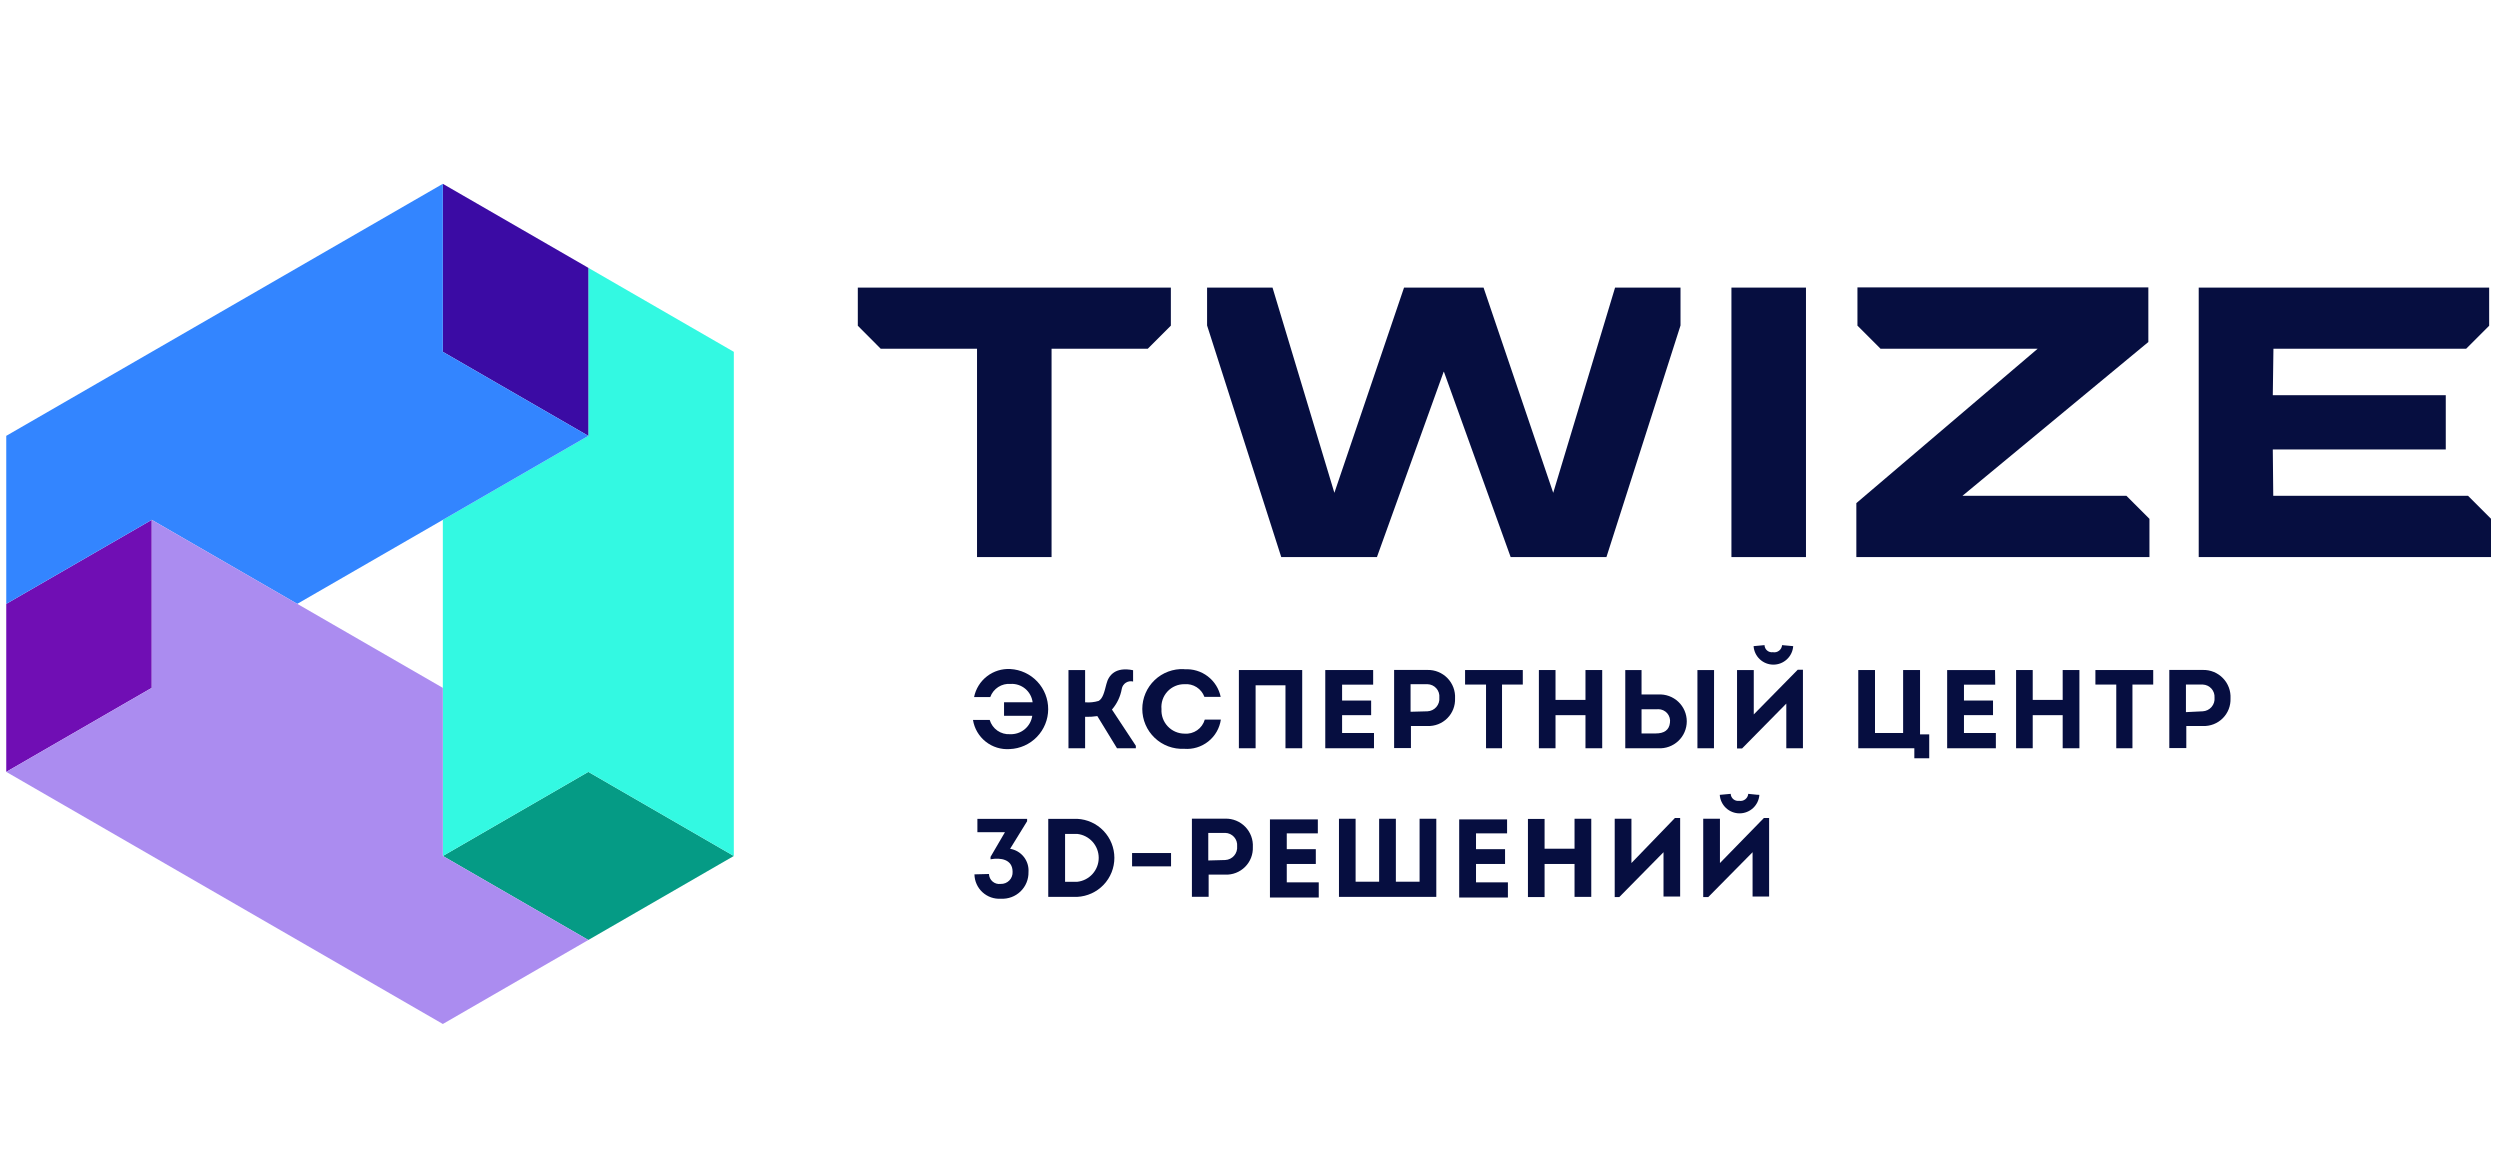 <svg width="272" height="127" viewBox="0 0 272 127" fill="none" xmlns="http://www.w3.org/2000/svg">
<path d="M107.74 75.84H105.98C106.161 74.944 106.659 74.142 107.382 73.582C108.105 73.022 109.006 72.741 109.92 72.79C111.039 72.851 112.091 73.34 112.859 74.156C113.627 74.973 114.051 76.053 114.043 77.174C114.035 78.294 113.596 79.369 112.817 80.174C112.038 80.98 110.979 81.455 109.86 81.5C108.917 81.567 107.984 81.279 107.244 80.692C106.504 80.106 106.01 79.263 105.86 78.33H107.68C107.819 78.802 108.115 79.212 108.518 79.494C108.922 79.775 109.409 79.912 109.9 79.88C110.477 79.904 111.043 79.712 111.489 79.343C111.934 78.974 112.226 78.453 112.31 77.88H109.24V76.41H112.35C112.279 75.836 111.993 75.309 111.55 74.938C111.106 74.567 110.537 74.378 109.96 74.41C109.484 74.371 109.008 74.49 108.607 74.749C108.206 75.007 107.901 75.391 107.74 75.84Z" fill="#060E40"/>
<path d="M118.06 76.41C118.555 76.454 119.054 76.403 119.53 76.26C119.97 76.01 120.14 75.37 120.38 74.41C120.62 73.45 121.38 72.53 123.28 72.92V74.15C123.147 74.116 123.008 74.11 122.873 74.132C122.738 74.154 122.609 74.204 122.493 74.278C122.378 74.352 122.279 74.449 122.203 74.563C122.126 74.677 122.074 74.805 122.05 74.94C121.905 75.776 121.535 76.558 120.98 77.2L123.58 81.14V81.41H121.53L119.39 77.91C118.95 77.978 118.505 78.004 118.06 77.99V81.41H116.25V72.9H118.06V76.41Z" fill="#060E40"/>
<path d="M128.88 72.82C129.786 72.763 130.683 73.034 131.405 73.586C132.127 74.137 132.626 74.93 132.81 75.82H131.04C130.881 75.385 130.584 75.014 130.193 74.764C129.803 74.515 129.341 74.401 128.88 74.44C128.531 74.434 128.186 74.502 127.865 74.639C127.544 74.776 127.256 74.979 127.02 75.234C126.783 75.49 126.602 75.793 126.49 76.123C126.379 76.453 126.337 76.803 126.37 77.15C126.349 77.492 126.399 77.834 126.515 78.156C126.631 78.478 126.812 78.772 127.046 79.022C127.28 79.272 127.562 79.472 127.876 79.609C128.189 79.746 128.528 79.818 128.87 79.82C129.359 79.862 129.847 79.732 130.25 79.452C130.653 79.173 130.947 78.762 131.08 78.29H132.83C132.693 79.23 132.203 80.082 131.46 80.672C130.717 81.263 129.776 81.549 128.83 81.47C128.243 81.498 127.657 81.407 127.106 81.202C126.556 80.997 126.052 80.682 125.627 80.276C125.202 79.871 124.863 79.384 124.632 78.844C124.401 78.304 124.281 77.722 124.281 77.135C124.281 76.547 124.401 75.966 124.632 75.426C124.863 74.886 125.202 74.399 125.627 73.993C126.052 73.588 126.556 73.273 127.106 73.068C127.657 72.863 128.243 72.772 128.83 72.8L128.88 72.82Z" fill="#060E40"/>
<path d="M141.68 72.9V81.41H139.86V74.56H136.61V81.41H134.79V72.9H141.68Z" fill="#060E40"/>
<path d="M149.4 74.49H146.02V76.22H149.18V77.81H146.02V79.75H149.49V81.41H144.19V72.9H149.4V74.49Z" fill="#060E40"/>
<path d="M151.68 81.39V72.89H155.31C155.715 72.881 156.117 72.956 156.492 73.11C156.866 73.264 157.205 73.494 157.487 73.785C157.768 74.076 157.987 74.422 158.129 74.801C158.27 75.181 158.332 75.585 158.31 75.99C158.325 76.388 158.258 76.785 158.113 77.156C157.968 77.527 157.747 77.864 157.465 78.146C157.184 78.427 156.847 78.648 156.476 78.793C156.105 78.938 155.708 79.005 155.31 78.99H153.51V81.39H151.68ZM155.31 77.39C155.494 77.381 155.674 77.335 155.84 77.255C156.006 77.174 156.154 77.061 156.274 76.921C156.395 76.782 156.486 76.62 156.542 76.444C156.598 76.269 156.618 76.083 156.6 75.9C156.618 75.718 156.598 75.534 156.542 75.36C156.485 75.186 156.394 75.026 156.273 74.889C156.152 74.752 156.004 74.641 155.838 74.564C155.672 74.487 155.492 74.445 155.31 74.44H153.47V77.44L155.31 77.39Z" fill="#060E40"/>
<path d="M159.4 74.48V72.9H165.68V74.48H163.42V81.41H161.68V74.48H159.4Z" fill="#060E40"/>
<path d="M172.5 81.41V77.81H169.24V81.41H167.43V72.9H169.24V76.15H172.5V72.9H174.32V81.41H172.5Z" fill="#060E40"/>
<path d="M178.6 73.11V75.56H180.42C180.818 75.537 181.217 75.595 181.592 75.731C181.967 75.868 182.311 76.079 182.601 76.353C182.892 76.627 183.123 76.958 183.281 77.324C183.439 77.691 183.521 78.086 183.521 78.485C183.521 78.884 183.439 79.279 183.281 79.646C183.123 80.012 182.892 80.343 182.601 80.616C182.311 80.89 181.967 81.102 181.592 81.238C181.217 81.375 180.818 81.433 180.42 81.41H176.83V72.9H178.6V73.11ZM180.24 77.17H178.6V79.8H180.12C181.06 79.8 181.6 79.44 181.69 78.64C181.719 78.457 181.707 78.269 181.657 78.091C181.606 77.912 181.517 77.747 181.397 77.606C181.276 77.466 181.126 77.353 180.957 77.276C180.789 77.199 180.605 77.159 180.42 77.16L180.24 77.17ZM186.48 81.41H184.68V72.9H186.49L186.48 81.41Z" fill="#060E40"/>
<path d="M189.54 81.43H188.99V72.9H190.81V77.73L195.59 72.87H196.16V81.41H194.35V76.55L189.54 81.43ZM190.79 70.3C190.827 70.846 191.07 71.358 191.47 71.731C191.87 72.105 192.397 72.313 192.945 72.313C193.492 72.313 194.019 72.105 194.419 71.731C194.819 71.358 195.063 70.846 195.1 70.3L193.89 70.19C193.88 70.308 193.846 70.424 193.79 70.528C193.733 70.633 193.655 70.725 193.561 70.797C193.467 70.87 193.358 70.922 193.243 70.95C193.127 70.978 193.007 70.981 192.89 70.96C192.778 70.975 192.665 70.967 192.557 70.936C192.449 70.905 192.349 70.851 192.263 70.778C192.177 70.706 192.107 70.616 192.058 70.514C192.01 70.413 191.983 70.302 191.98 70.19L190.79 70.3Z" fill="#060E40"/>
<path d="M202.18 81.41V72.9H204V79.75H207.06V72.9H208.9V79.9H209.9V82.5H208.28V81.41H202.18Z" fill="#060E40"/>
<path d="M217.08 74.49H213.68V76.22H216.84V77.81H213.68V79.75H217.15V81.41H211.85V72.9H217.06L217.08 74.49Z" fill="#060E40"/>
<path d="M224.42 81.41V77.81H221.16V81.41H219.35V72.9H221.16V76.15H224.42V72.9H226.24V81.41H224.42Z" fill="#060E40"/>
<path d="M227.98 74.48V72.9H234.27V74.48H232.01V81.41H230.25V74.48H227.98Z" fill="#060E40"/>
<path d="M236.02 81.39V72.89H239.68C240.085 72.881 240.487 72.956 240.862 73.11C241.236 73.264 241.575 73.494 241.857 73.785C242.139 74.076 242.357 74.422 242.499 74.801C242.64 75.181 242.702 75.585 242.68 75.99C242.695 76.388 242.628 76.785 242.483 77.156C242.338 77.527 242.117 77.864 241.835 78.146C241.554 78.427 241.217 78.648 240.846 78.793C240.475 78.938 240.078 79.005 239.68 78.99H237.87V81.39H236.02ZM239.66 77.39C239.843 77.38 240.022 77.333 240.187 77.252C240.352 77.171 240.498 77.057 240.618 76.918C240.737 76.779 240.828 76.617 240.883 76.442C240.938 76.267 240.958 76.082 240.94 75.9C240.952 75.724 240.929 75.546 240.872 75.379C240.815 75.212 240.725 75.058 240.608 74.925C240.49 74.793 240.348 74.686 240.189 74.609C240.029 74.533 239.856 74.489 239.68 74.48H237.83V77.48L239.66 77.39Z" fill="#060E40"/>
<path d="M107.6 95.09C107.604 95.247 107.641 95.402 107.709 95.543C107.777 95.685 107.874 95.811 107.994 95.913C108.114 96.015 108.254 96.091 108.404 96.135C108.555 96.179 108.714 96.191 108.87 96.17C109.044 96.177 109.218 96.148 109.38 96.084C109.543 96.02 109.69 95.922 109.812 95.798C109.935 95.674 110.03 95.525 110.091 95.362C110.153 95.198 110.18 95.024 110.17 94.85C110.17 93.49 108.87 93.29 107.77 93.49V93.23L109.34 90.54H106.34V89.09H111.75V89.35L109.9 92.35C110.489 92.446 111.021 92.758 111.391 93.227C111.761 93.695 111.942 94.285 111.9 94.88C111.909 95.272 111.836 95.661 111.687 96.024C111.539 96.386 111.316 96.714 111.034 96.986C110.753 97.259 110.417 97.47 110.05 97.606C109.683 97.743 109.291 97.802 108.9 97.78C108.535 97.804 108.168 97.754 107.823 97.633C107.478 97.511 107.161 97.321 106.891 97.073C106.622 96.825 106.406 96.525 106.256 96.191C106.106 95.857 106.026 95.496 106.02 95.13L107.6 95.09Z" fill="#060E40"/>
<path d="M117.2 89.09C118.29 89.143 119.318 89.613 120.071 90.403C120.824 91.194 121.244 92.243 121.244 93.335C121.244 94.426 120.824 95.476 120.071 96.266C119.318 97.057 118.29 97.527 117.2 97.58H114.05V89.09H117.2ZM117.2 95.94C117.842 95.871 118.437 95.567 118.869 95.086C119.301 94.605 119.54 93.981 119.54 93.335C119.54 92.689 119.301 92.065 118.869 91.584C118.437 91.103 117.842 90.799 117.2 90.73H115.88V95.94H117.2Z" fill="#060E40"/>
<path d="M123.17 92.81H127.41V94.26H123.17V92.81Z" fill="#060E40"/>
<path d="M129.68 97.57V89.07C130.89 89.07 132.09 89.07 133.31 89.07C133.714 89.059 134.116 89.133 134.491 89.286C134.866 89.439 135.204 89.668 135.486 89.958C135.768 90.248 135.987 90.594 136.129 90.973C136.27 91.352 136.332 91.756 136.31 92.16C136.325 92.558 136.258 92.955 136.113 93.326C135.968 93.697 135.747 94.034 135.465 94.316C135.184 94.597 134.847 94.818 134.476 94.963C134.105 95.108 133.708 95.175 133.31 95.16H131.5V97.57H129.68ZM133.31 93.57C133.494 93.56 133.675 93.513 133.841 93.431C134.007 93.35 134.154 93.235 134.275 93.095C134.395 92.955 134.486 92.792 134.542 92.616C134.598 92.439 134.617 92.254 134.6 92.07C134.616 91.889 134.595 91.706 134.538 91.533C134.481 91.361 134.39 91.201 134.269 91.065C134.148 90.929 134 90.82 133.835 90.743C133.67 90.666 133.492 90.624 133.31 90.62C132.69 90.62 132.08 90.62 131.46 90.62V93.62L133.31 93.57Z" fill="#060E40"/>
<path d="M143.38 90.67H140V92.39H143.16V94H140V96H143.48V97.65H138.17V89.15H143.38V90.67Z" fill="#060E40"/>
<path d="M145.68 89.08H147.49V95.93H150.05V89.08H151.87V95.93H154.45V89.08H156.27V97.58H145.68V89.08Z" fill="#060E40"/>
<path d="M163.97 90.67H160.59V92.39H163.75V94H160.59V96H164.06V97.65H158.76V89.15H163.97V90.67Z" fill="#060E40"/>
<path d="M171.31 97.58V94H168.05V97.6H166.24V89.1H168.05V92.34H171.31V89.08H173.13V97.58H171.31Z" fill="#060E40"/>
<path d="M176.18 97.6H175.68V89.08H177.5V93.9L182.23 89H182.8V97.54H180.99V92.72L176.18 97.6Z" fill="#060E40"/>
<path d="M185.86 97.6H185.31V89.08H187.13V93.9L191.91 89H192.48V97.54H190.68V92.72L185.86 97.6ZM187.11 86.48C187.147 87.026 187.39 87.538 187.79 87.912C188.19 88.285 188.717 88.493 189.265 88.493C189.812 88.493 190.339 88.285 190.739 87.912C191.139 87.538 191.382 87.026 191.42 86.48C191.07 86.48 190.57 86.39 190.21 86.37C190.199 86.488 190.164 86.602 190.107 86.706C190.05 86.809 189.971 86.899 189.877 86.971C189.783 87.042 189.675 87.093 189.56 87.121C189.445 87.148 189.326 87.151 189.21 87.13C189.099 87.146 188.986 87.138 188.879 87.107C188.772 87.076 188.672 87.023 188.586 86.952C188.5 86.88 188.431 86.791 188.381 86.691C188.332 86.591 188.304 86.482 188.3 86.37L187.11 86.48Z" fill="#060E40"/>
<path d="M64.01 83.98L48.18 93.13L64.01 102.27L79.84 93.13L64.01 83.98Z" fill="#059B85"/>
<path d="M64.01 29.14V47.42L48.18 56.56V93.13L64.01 83.98L79.84 93.13V38.28L64.01 29.14Z" fill="#33F9E2"/>
<path d="M0.68 65.7V83.98L16.51 74.84V56.56L0.68 65.7Z" fill="#700EB4"/>
<path d="M48.18 20V38.28L64.01 47.42V29.14L48.18 20Z" fill="#3B0BA4"/>
<path d="M48.18 38.28V20L0.68 47.42V65.7L16.51 56.56L32.34 65.7L48.18 56.56L64.01 47.42L48.18 38.28Z" fill="#3385FF"/>
<path d="M48.18 93.13V74.84L16.51 56.56V74.84L0.68 83.98L48.18 111.41L64.01 102.27L48.18 93.13Z" fill="#AB8CF0"/>
<path d="M157.07 40.45L149.81 60.61H139.4L131.33 35.41V31.29H138.45L145.18 53.62L152.76 31.29H161.41L168.99 53.62L175.72 31.29H182.84V35.41L174.78 60.61H164.36L157.1 40.45" fill="#060E40"/>
<path d="M196.49 31.29H188.38V60.61H196.49V31.29Z" fill="#060E40"/>
<path d="M247.33 53.94L247.28 48.9H266.1V43H247.28L247.35 37.94H268.32L270.82 35.44V31.29H239.22V45.95V60.61H271.02V56.44L268.52 53.94H247.33Z" fill="#060E40"/>
<path d="M93.33 31.29V35.44L95.82 37.94H106.3V60.61H114.41V37.94H124.88L127.39 35.43V31.29H93.33Z" fill="#060E40"/>
<path d="M213.52 53.94L233.74 37.21V31.27H202.09V35.43L204.6 37.94H221.7L201.97 54.74V60.61H233.86V56.45L231.35 53.94H213.52Z" fill="#060E40"/>
</svg>
